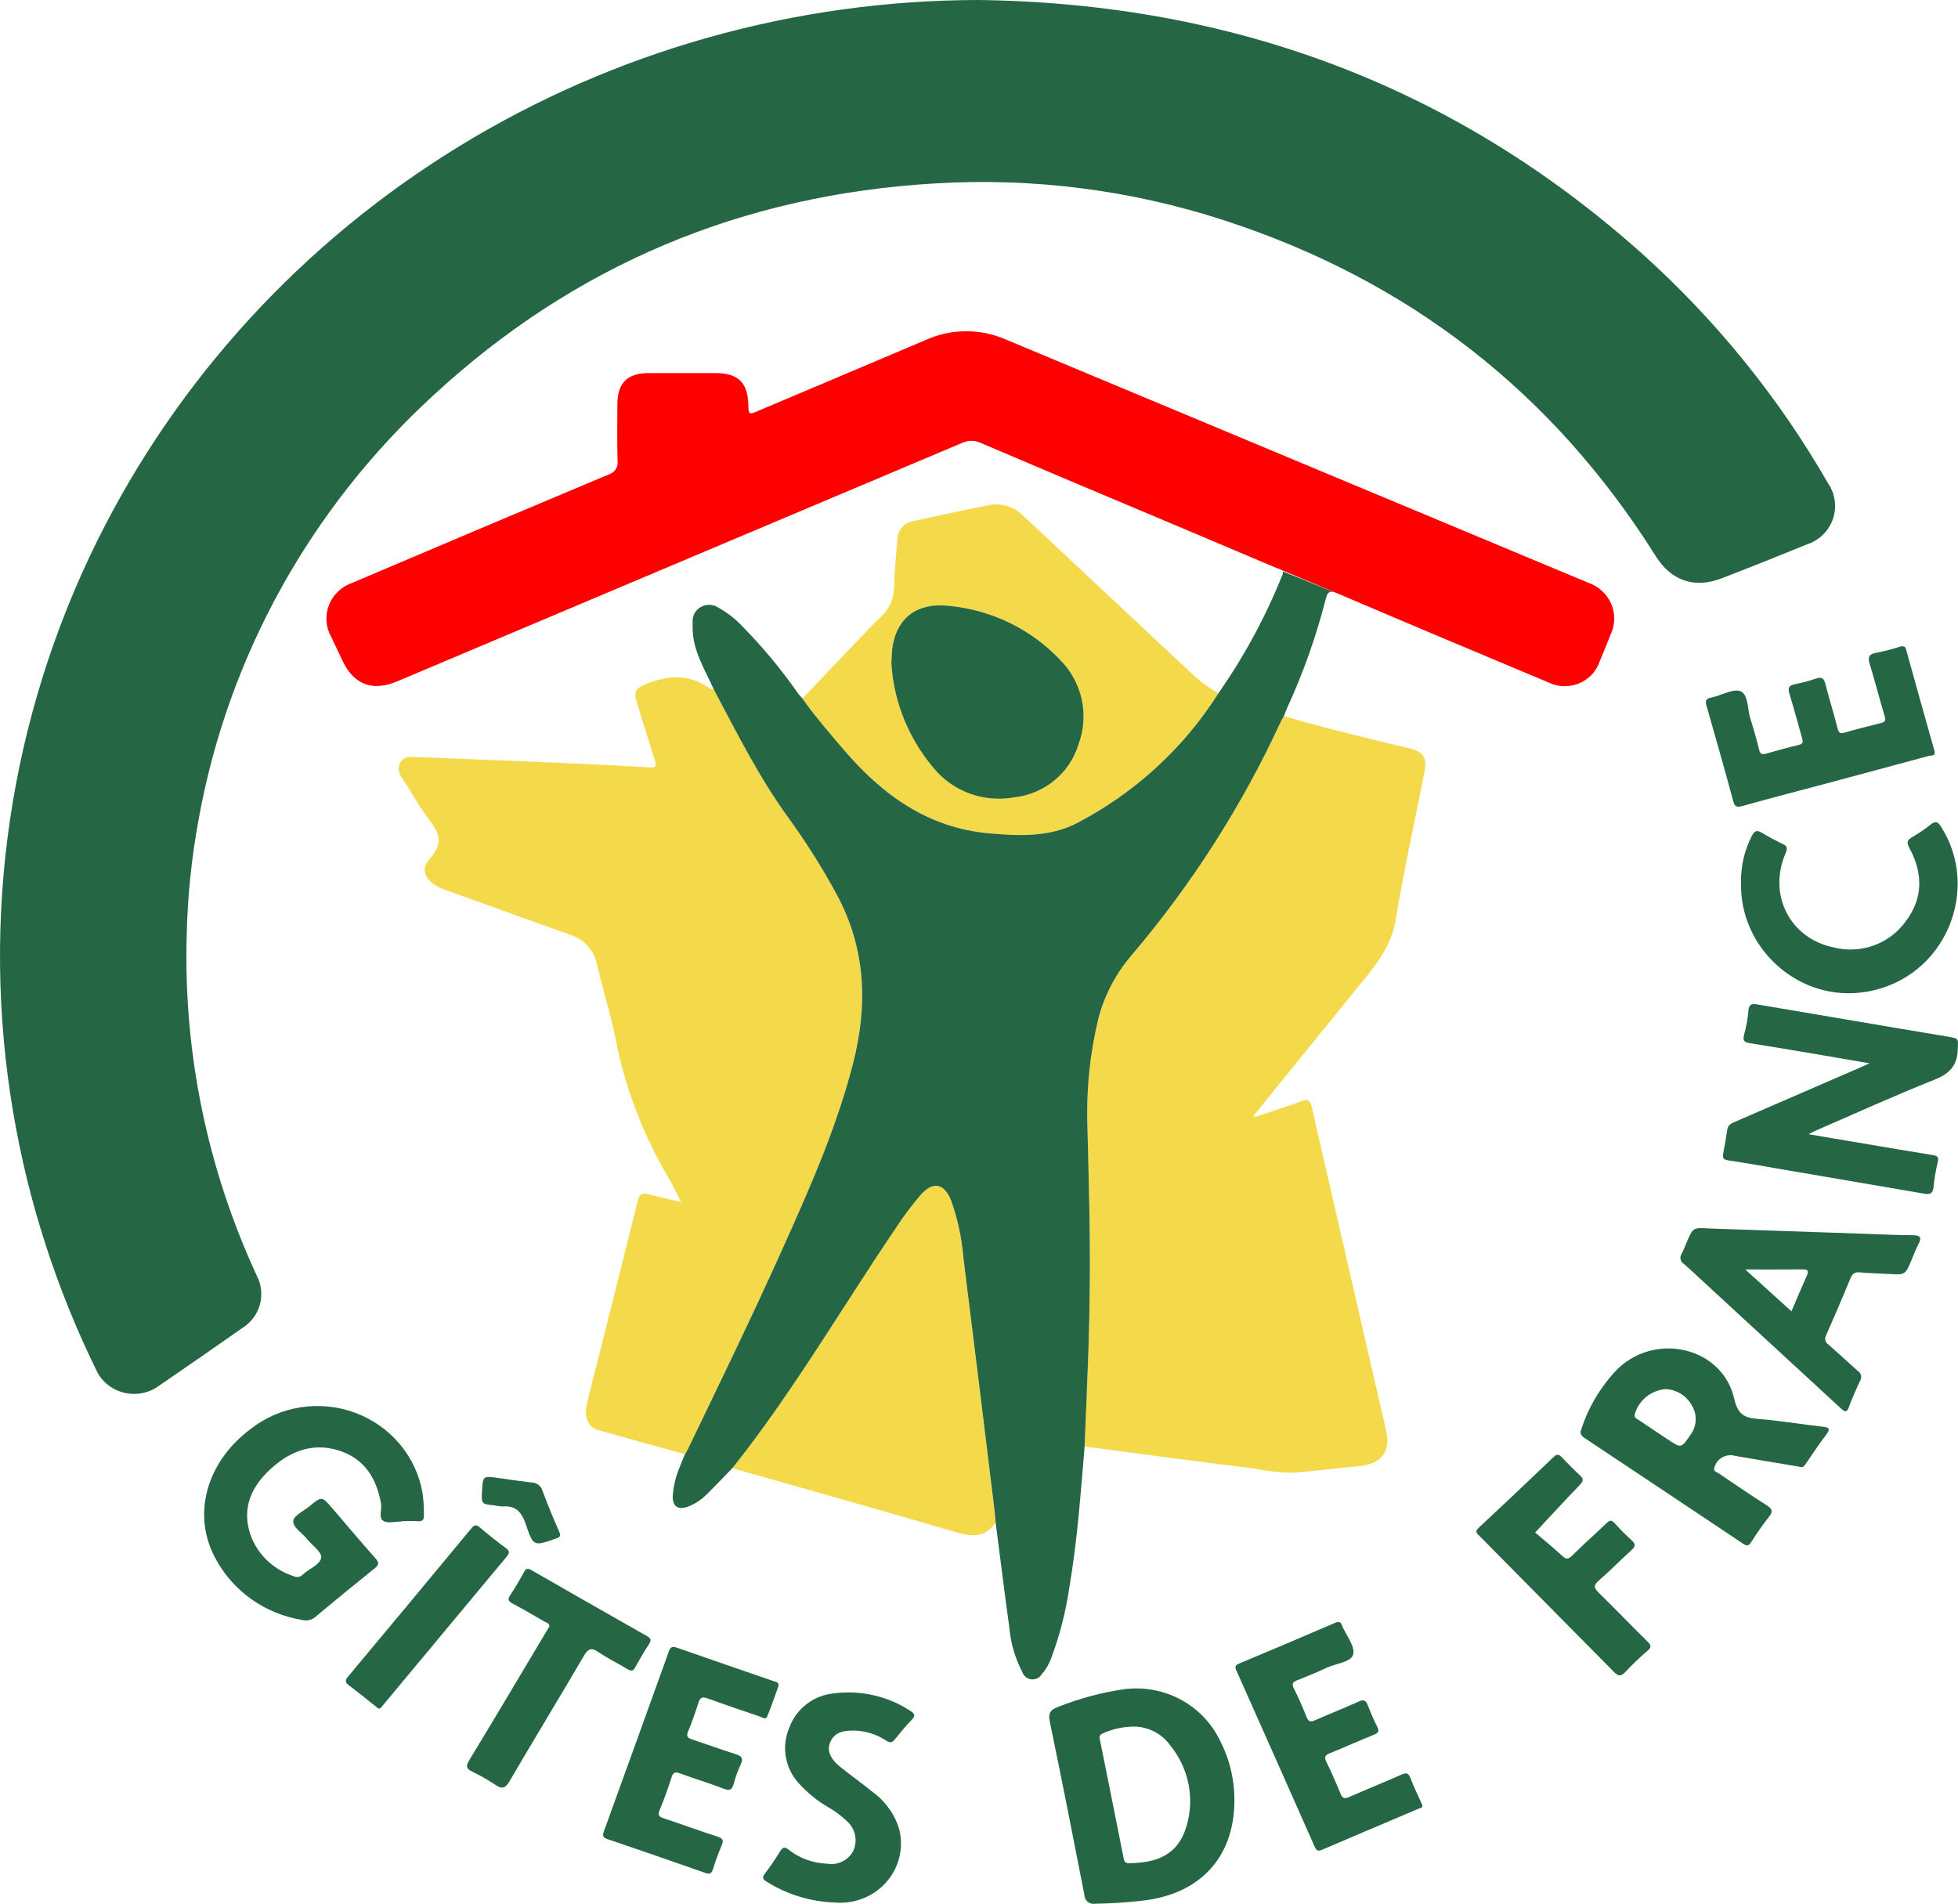 <?xml version="1.0" encoding="utf-8"?>
<!-- Generator: Adobe Illustrator 24.2.1, SVG Export Plug-In . SVG Version: 6.00 Build 0)  -->
<svg version="1.1" id="Calque_1" xmlns="http://www.w3.org/2000/svg" xmlns:xlink="http://www.w3.org/1999/xlink" x="0px" y="0px"
	 viewBox="0 0 71.993 70" style="enable-background:new 0 0 71.993 70;" xml:space="preserve">
<style type="text/css">
	.st0{fill:#256644;}
	.st1{fill:#F4DA4A;}
	.st2{fill:#FF0000;}
</style>
<path class="st0" d="M9.446,46.913c-1.814-3.912-2.697-8.175-2.583-12.468
	c0.029-1.467,0.18-2.93,0.451-4.374C8.398,24.115,11.426,18.663,15.944,14.528
	c5.179-4.785,11.359-7.379,18.474-7.786c3.576-0.212,7.161,0.245,10.561,1.349
	c6.845,2.217,12.133,6.36,15.903,12.361c0.566,0.9,1.417,1.198,2.416,0.813
	c1.05-0.405,2.096-0.821,3.138-1.247c0.222-0.073,0.423-0.195,0.589-0.356
	c0.166-0.161,0.291-0.358,0.367-0.574c0.076-0.216,0.099-0.447,0.07-0.674
	c-0.03-0.227-0.113-0.444-0.242-0.634c-1.808-3.149-4.114-5.999-6.833-8.444
	C53.484,3.161,45.316,0.125,35.989,0c-6.767,0.008-13.395,1.876-19.127,5.392
	S6.526,13.93,3.576,19.883c-3.23,6.534-4.308,13.887-3.086,21.045
	c0.555,3.261,1.576,6.43,3.034,9.414c0.091,0.211,0.231,0.398,0.408,0.547
	c0.177,0.149,0.387,0.257,0.614,0.314c0.226,0.057,0.463,0.063,0.693,0.017
	c0.229-0.046,0.444-0.144,0.629-0.284c1.019-0.697,2.033-1.4,3.043-2.109
	c0.315-0.198,0.545-0.502,0.644-0.856C9.652,47.617,9.614,47.241,9.446,46.913z"/>
<path class="st1" d="M51.782,27.505c-1.531-0.369-3.064-0.73-4.574-1.177
	c-0.038,0.066-0.081,0.131-0.112,0.2c-1.418,3.079-3.255,5.957-5.458,8.558
	c-0.605,0.694-1.037,1.516-1.261,2.402c-0.304,1.281-0.437,2.596-0.394,3.91
	c0.05,1.993,0.111,3.986,0.086,5.979c-0.009,0.733-0.022,1.467-0.047,2.2
	c-0.042,1.203-0.094,2.405-0.143,3.608c0.465,0.062,0.93,0.125,1.395,0.185
	c1.63,0.212,3.259,0.431,4.89,0.631c0.46,0.096,0.928,0.146,1.399,0.148
	c0.802-0.064,1.601-0.17,2.403-0.242c0.819-0.073,1.178-0.53,0.999-1.306
	c-0.914-3.967-1.825-7.935-2.735-11.903c-0.059-0.259-0.137-0.292-0.37-0.209
	c-0.575,0.205-1.156,0.393-1.74,0.589c-0.019-0.108,0.045-0.146,0.083-0.193
	c1.279-1.58,2.56-3.159,3.841-4.737c0.566-0.693,1.112-1.364,1.267-2.302
	c0.302-1.823,0.704-3.63,1.062-5.443C52.481,27.85,52.337,27.639,51.782,27.505z
	"/>
<path class="st1" d="M28.787,45.882c0.989-2.204,1.967-4.411,2.572-6.756
	c0.552-2.145,0.486-4.222-0.584-6.221c-0.539-0.997-1.144-1.958-1.814-2.876
	c-1.064-1.471-1.87-3.085-2.714-4.678c-0.055-0.007-0.109-0.022-0.159-0.046
	c-0.733-0.524-1.495-0.489-2.302-0.166c-0.398,0.159-0.497,0.264-0.37,0.683
	c0.216,0.713,0.436,1.425,0.662,2.135c0.053,0.167,0.075,0.273-0.169,0.259
	c-1.061-0.06-2.123-0.117-3.184-0.163c-1.823-0.078-3.648-0.147-5.471-0.22
	c-0.208-0.009-0.412-0.01-0.533,0.193c-0.05,0.092-0.07,0.197-0.058,0.301
	c0.012,0.104,0.056,0.202,0.127,0.281c0.348,0.536,0.652,1.104,1.044,1.609
	c0.371,0.477,0.418,0.855-0.01,1.327c-0.349,0.386-0.249,0.723,0.203,1.018
	c0.114,0.068,0.237,0.123,0.364,0.163c1.523,0.55,3.046,1.098,4.57,1.644
	c0.247,0.076,0.468,0.215,0.641,0.403c0.173,0.188,0.291,0.418,0.342,0.666
	c0.221,0.915,0.495,1.819,0.688,2.739c0.348,1.809,1.009,3.546,1.955,5.137
	c0.158,0.258,0.277,0.539,0.453,0.883c-0.457-0.108-0.835-0.193-1.21-0.288
	c-0.215-0.055-0.322,0.002-0.377,0.225c-0.487,1.966-0.979,3.931-1.477,5.894
	c-0.133,0.531-0.274,1.061-0.398,1.594c-0.106,0.457,0.045,0.848,0.383,0.945
	c1.073,0.31,2.151,0.603,3.227,0.902c0.026-0.035,0.05-0.072,0.071-0.111
	C26.452,50.875,27.658,48.396,28.787,45.882z"/>
<path class="st1" d="M36.408,30.641c1.087,0.092,2.173,0.139,3.186-0.378
	c2.136-1.114,3.931-2.762,5.204-4.775c-0.322-0.178-0.622-0.393-0.891-0.642
	c-2.098-1.96-4.195-3.922-6.29-5.887c-0.159-0.164-0.358-0.286-0.579-0.353
	c-0.221-0.067-0.455-0.078-0.681-0.032c-0.932,0.184-1.861,0.38-2.788,0.59
	c-0.152,0.025-0.29,0.1-0.393,0.212c-0.103,0.111-0.165,0.254-0.176,0.404
	c-0.054,0.61-0.109,1.221-0.125,1.833c-0.008,0.398-0.177,0.777-0.47,1.053
	c-0.117,0.118-0.242,0.229-0.357,0.349c-0.849,0.888-1.698,1.777-2.545,2.666
	c0.468,0.656,0.994,1.268,1.518,1.881C32.441,29.218,34.118,30.448,36.408,30.641z
	 M32.824,23.738c0.186-1.047,0.912-1.589,2.06-1.464
	c1.568,0.147,3.026,0.854,4.094,1.986c0.403,0.405,0.679,0.913,0.798,1.465
	c0.119,0.552,0.075,1.127-0.126,1.656c-0.157,0.515-0.465,0.973-0.886,1.317
	c-0.421,0.344-0.937,0.56-1.483,0.62c-0.551,0.097-1.119,0.046-1.642-0.148
	c-0.523-0.194-0.983-0.524-1.328-0.955c-0.913-1.087-1.451-2.43-1.536-3.834
	C32.794,24.109,32.792,23.921,32.824,23.738z"/>
<path class="st1" d="M35.421,46.238c-0.057-0.721-0.21-1.431-0.456-2.114
	c-0.261-0.636-0.675-0.696-1.128-0.179c-0.329,0.388-0.633,0.795-0.91,1.22
	c-1.99,2.939-3.773,6.012-5.99,8.803c0.017,0.014,0.036,0.025,0.056,0.034
	c2.737,0.779,5.48,1.543,8.209,2.349c0.593,0.175,1.044,0.147,1.406-0.368
	c-0.017-0.174-0.029-0.349-0.05-0.523C36.181,52.386,35.809,49.311,35.421,46.238z
	"/>
<path class="st0" d="M71.126,39.699c0.559-0.222,0.835-0.515,0.858-1.104
	c0.016-0.417,0.059-0.41-0.388-0.484c-1.258-0.209-2.515-0.421-3.771-0.636
	c-1.07-0.181-2.139-0.362-3.209-0.543c-0.191-0.033-0.31-0.024-0.328,0.222
	c-0.027,0.305-0.081,0.608-0.163,0.904c-0.055,0.209,0.021,0.267,0.212,0.297
	c0.828,0.132,1.655,0.271,2.483,0.411c0.613,0.103,1.226,0.21,1.92,0.329
	c-0.16,0.072-0.239,0.11-0.319,0.145c-1.543,0.67-3.086,1.339-4.63,2.007
	c-0.141,0.061-0.256,0.119-0.281,0.286c-0.044,0.292-0.095,0.583-0.15,0.874
	c-0.03,0.157,0.003,0.23,0.189,0.258c0.663,0.099,1.324,0.218,1.985,0.331
	c1.742,0.297,3.484,0.595,5.226,0.894c0.206,0.036,0.308-0.008,0.332-0.229
	c0.03-0.316,0.083-0.629,0.158-0.938c0.05-0.193-0.036-0.229-0.183-0.253
	c-0.43-0.071-0.861-0.14-1.291-0.213c-1.071-0.18-2.141-0.361-3.274-0.553
	c0.107-0.058,0.152-0.087,0.201-0.108C68.176,40.958,69.636,40.292,71.126,39.699z"
	/>
<path class="st0" d="M13.806,57.298c-0.537-0.603-1.055-1.223-1.581-1.834
	c-0.392-0.456-0.394-0.455-0.846-0.082c-0.213,0.176-0.574,0.339-0.595,0.536
	c-0.025,0.236,0.32,0.441,0.5,0.663c0.187,0.232,0.55,0.479,0.526,0.685
	c-0.03,0.264-0.446,0.411-0.678,0.628c-0.042,0.044-0.097,0.073-0.158,0.084
	c-0.061,0.011-0.123,0.002-0.178-0.025c-0.385-0.124-0.734-0.337-1.017-0.621
	c-0.283-0.284-0.491-0.631-0.606-1.011c-0.287-1.013,0.163-1.8,0.922-2.437
	c0.716-0.601,1.548-0.85,2.466-0.517c0.888,0.322,1.286,1.033,1.447,1.903
	c0.042,0.223-0.096,0.532,0.082,0.648c0.163,0.106,0.455,0.023,0.69,0.023
	v-0.012c0.19,0,0.381-0.009,0.571,0.003c0.17,0.01,0.244-0.039,0.236-0.218
	c0.003-0.274-0.014-0.547-0.051-0.818c-0.113-0.66-0.401-1.28-0.835-1.797
	c-0.434-0.518-0.999-0.915-1.639-1.153c-0.64-0.238-1.333-0.307-2.009-0.202
	s-1.312,0.382-1.845,0.803c-1.629,1.217-2.164,3.168-1.275,4.772
	c0.317,0.589,0.769,1.099,1.321,1.488c0.552,0.389,1.19,0.648,1.862,0.756
	c0.084,0.022,0.173,0.023,0.258,0.003c0.085-0.021,0.163-0.062,0.227-0.12
	c0.715-0.598,1.436-1.189,2.164-1.772C13.929,57.543,13.954,57.464,13.806,57.298z"
	/>
<path class="st0" d="M41.327,62.109c-0.83,0.121-1.642,0.339-2.418,0.649
	c-0.294,0.103-0.373,0.233-0.309,0.546c0.439,2.122,0.859,4.247,1.273,6.374
	c0.001,0.048,0.013,0.095,0.034,0.138c0.021,0.043,0.052,0.081,0.09,0.111
	c0.038,0.03,0.082,0.052,0.129,0.064c0.047,0.012,0.097,0.013,0.145,0.005
	c0.582-0.009,1.163-0.047,1.742-0.114c2.114-0.234,3.374-1.606,3.374-3.676
	c0.006-0.769-0.177-1.528-0.532-2.213c-0.307-0.64-0.814-1.167-1.448-1.506
	C42.772,62.147,42.043,62.015,41.327,62.109z M43.634,67.118
	c-0.316,1.122-1.143,1.374-2.12,1.388c-0.132,0.002-0.174-0.058-0.196-0.168
	c-0.292-1.468-0.585-2.935-0.882-4.402c-0.028-0.139,0.048-0.175,0.14-0.216
	c0.383-0.168,0.799-0.248,1.218-0.235c0.245,0.018,0.484,0.09,0.697,0.209
	c0.214,0.12,0.397,0.284,0.538,0.482c0.333,0.408,0.561,0.888,0.666,1.4
	C43.801,66.087,43.78,66.616,43.634,67.118z"/>
<path class="st0" d="M63.811,53.532c0.782,0.136,1.564,0.264,2.355,0.397
	c0.137,0.057,0.188-0.049,0.252-0.141c0.238-0.344,0.465-0.697,0.722-1.028
	c0.202-0.259,0.08-0.282-0.166-0.309c-0.778-0.087-1.551-0.221-2.331-0.279
	c-0.52-0.039-0.748-0.178-0.879-0.748c-0.43-1.866-2.835-2.463-4.273-1.106
	c-0.618,0.637-1.08,1.403-1.351,2.241c-0.062,0.162,0.007,0.237,0.13,0.319
	c1.943,1.291,3.884,2.585,5.823,3.882c0.162,0.109,0.217,0.061,0.304-0.071
	c0.199-0.317,0.415-0.624,0.646-0.92c0.166-0.205,0.113-0.296-0.088-0.424
	c-0.599-0.383-1.186-0.783-1.775-1.183c-0.069-0.047-0.199-0.06-0.141-0.212
	c0.021-0.078,0.057-0.151,0.108-0.215c0.051-0.064,0.114-0.117,0.186-0.156
	c0.072-0.039,0.152-0.063,0.234-0.071C63.649,53.499,63.732,53.507,63.811,53.532z
	 M62.156,52.756c-0.34,0.498-0.334,0.502-0.842,0.163
	c-0.359-0.24-0.721-0.478-1.078-0.721c-0.065-0.044-0.152-0.063-0.13-0.192
	c0.069-0.252,0.216-0.477,0.421-0.644c0.205-0.167,0.458-0.268,0.724-0.289
	c0.199,0.012,0.391,0.073,0.558,0.178c0.167,0.105,0.304,0.251,0.397,0.423
	c0.101,0.165,0.151,0.355,0.142,0.548C62.338,52.415,62.272,52.601,62.156,52.756z"/>
<path class="st0" d="M68.036,47.006c0.069-0.17,0.152-0.241,0.343-0.224
	c0.357,0.031,0.715,0.039,1.073,0.059c0.596,0.034,0.596,0.035,0.82-0.482
	c0.087-0.201,0.158-0.41,0.261-0.603c0.131-0.244,0.09-0.339-0.209-0.339
	c-0.526-0.001-1.052-0.029-1.578-0.047c-1.957-0.066-3.915-0.133-5.872-0.2
	c-0.625-0.041-0.625-0.041-0.861,0.517c-0.06,0.141-0.113,0.286-0.185,0.421
	c-0.019,0.029-0.032,0.061-0.038,0.096c-0.006,0.034-0.005,0.069,0.003,0.103
	c0.008,0.034,0.023,0.065,0.043,0.094c0.021,0.028,0.047,0.052,0.077,0.07
	c0.318,0.276,0.622,0.567,0.932,0.852c1.614,1.486,3.228,2.973,4.842,4.461
	c0.137,0.126,0.212,0.171,0.293-0.047c0.122-0.328,0.263-0.65,0.413-0.967
	c0.037-0.059,0.049-0.131,0.034-0.199c-0.016-0.068-0.058-0.127-0.117-0.166
	c-0.368-0.32-0.721-0.656-1.089-0.976c-0.054-0.036-0.092-0.091-0.106-0.154
	c-0.014-0.063-0.003-0.128,0.031-0.183C67.449,48.399,67.75,47.705,68.036,47.006
	z M66.431,46.911c-0.185,0.419-0.363,0.84-0.562,1.303
	c-0.589-0.533-1.155-1.046-1.699-1.539c0.713,0,1.416,0.004,2.119-0.003
	C66.507,46.669,66.498,46.759,66.431,46.911z"/>
<path class="st0" d="M47.708,61.775c0.363-0.142,0.723-0.292,1.076-0.457
	c0.34-0.159,0.898-0.204,0.971-0.486c0.077-0.294-0.25-0.69-0.401-1.041
	c-0.004-0.01-0.008-0.02-0.012-0.031c-0.046-0.131-0.113-0.151-0.252-0.091
	c-1.176,0.506-2.355,1.006-3.537,1.5c-0.138,0.058-0.152,0.118-0.097,0.244
	c0.965,2.162,1.927,4.326,2.886,6.492c0.064,0.146,0.122,0.17,0.272,0.105
	c1.177-0.506,2.357-1.001,3.535-1.504c0.058-0.025,0.171-0.022,0.147-0.14
	c-0.148-0.33-0.311-0.655-0.438-0.993c-0.077-0.205-0.166-0.196-0.341-0.118
	c-0.631,0.279-1.272,0.537-1.904,0.814c-0.165,0.073-0.25,0.064-0.322-0.114
	c-0.161-0.395-0.33-0.789-0.522-1.171c-0.098-0.196-0.032-0.258,0.145-0.329
	c0.537-0.217,1.065-0.455,1.601-0.673c0.156-0.063,0.211-0.119,0.127-0.285
	c-0.134-0.264-0.249-0.537-0.358-0.813c-0.068-0.172-0.148-0.203-0.326-0.122
	c-0.527,0.238-1.067,0.45-1.596,0.685c-0.169,0.076-0.251,0.064-0.323-0.119
	c-0.14-0.357-0.295-0.709-0.468-1.052C47.479,61.893,47.545,61.838,47.708,61.775z"
	/>
<path class="st0" d="M66.769,24.951c-0.254,0.086-0.513,0.155-0.776,0.206
	c-0.233,0.047-0.261,0.151-0.195,0.362c0.166,0.533,0.304,1.074,0.459,1.61
	c0.038,0.13,0.058,0.22-0.124,0.262c-0.402,0.094-0.799,0.208-1.197,0.319
	c-0.144,0.04-0.218,0.017-0.257-0.147c-0.092-0.383-0.2-0.763-0.32-1.138
	c-0.112-0.351-0.072-0.884-0.356-1.006c-0.272-0.117-0.71,0.156-1.081,0.228
	c-0.225,0.043-0.22,0.143-0.171,0.317c0.331,1.158,0.659,2.316,0.974,3.478
	c0.055,0.201,0.107,0.258,0.335,0.195c1.085-0.304,2.178-0.585,3.267-0.876
	c1.197-0.32,2.393-0.642,3.589-0.967c0.095-0.026,0.27,0.02,0.208-0.2
	c-0.351-1.232-0.693-2.467-1.036-3.701c-0.022-0.08-0.04-0.151-0.204-0.125
	c-0.289,0.095-0.584,0.172-0.883,0.232c-0.317,0.049-0.324,0.184-0.246,0.438
	c0.193,0.628,0.351,1.266,0.542,1.894c0.048,0.158,0.016,0.214-0.134,0.252
	c-0.444,0.112-0.889,0.221-1.328,0.35c-0.171,0.05-0.226,0.019-0.269-0.151
	c-0.137-0.541-0.306-1.075-0.443-1.615C67.071,24.959,67.004,24.87,66.769,24.951
	z"/>
<path class="st0" d="M25.684,62.594c0.063-0.198,0.154-0.211,0.337-0.145
	c0.639,0.232,1.283,0.448,1.926,0.667c0.086,0.03,0.207,0.129,0.262-0.004
	c0.154-0.375,0.284-0.759,0.415-1.118c0.019-0.156-0.102-0.155-0.174-0.18
	c-1.189-0.413-2.382-0.817-3.569-1.235c-0.179-0.063-0.236-0.008-0.289,0.141
	c-0.792,2.205-1.588,4.408-2.386,6.611c-0.057,0.157-0.046,0.231,0.128,0.289
	c1.203,0.408,2.403,0.823,3.601,1.243c0.179,0.063,0.233,0.011,0.283-0.148
	c0.092-0.292,0.196-0.581,0.317-0.862c0.077-0.181,0.047-0.259-0.152-0.324
	c-0.658-0.212-1.307-0.45-1.962-0.667c-0.174-0.058-0.252-0.109-0.167-0.311
	c0.165-0.393,0.307-0.797,0.439-1.203c0.057-0.176,0.121-0.214,0.305-0.146
	c0.532,0.197,1.079,0.359,1.608,0.564c0.231,0.09,0.312,0.036,0.372-0.18
	c0.065-0.243,0.151-0.48,0.257-0.71c0.101-0.215,0.047-0.306-0.177-0.377
	c-0.542-0.171-1.076-0.365-1.615-0.546c-0.149-0.05-0.219-0.104-0.147-0.28
	C25.442,63.322,25.569,62.96,25.684,62.594z"/>
<path class="st0" d="M70.309,30.779c-0.186,0.109-0.217,0.189-0.103,0.4
	c0.5,0.925,0.516,1.857-0.149,2.714c-0.291,0.402-0.701,0.707-1.175,0.875
	s-0.989,0.19-1.476,0.063c-1.603-0.339-2.404-1.937-1.756-3.453
	c0.075-0.177,0.082-0.265-0.109-0.353c-0.263-0.121-0.518-0.257-0.765-0.408
	c-0.178-0.108-0.265-0.07-0.358,0.107c-0.279,0.539-0.417,1.138-0.402,1.742
	c-0.057,2.422,2.162,4.424,4.628,3.996c2.905-0.503,4.204-3.782,2.717-6.078
	c-0.101-0.157-0.188-0.215-0.364-0.074C70.78,30.484,70.55,30.64,70.309,30.779z
	"/>
<path class="st0" d="M32.085,65.888c-0.394-0.325-0.816-0.616-1.21-0.94
	c-0.371-0.305-0.48-0.613-0.339-0.916c0.174-0.372,0.527-0.406,0.883-0.403
	c0.417,0.014,0.821,0.142,1.166,0.37c0.152,0.094,0.223,0.073,0.323-0.052
	c0.193-0.241,0.39-0.482,0.606-0.704c0.149-0.154,0.132-0.234-0.049-0.343
	c-0.818-0.535-1.806-0.763-2.782-0.641c-0.366,0.032-0.716,0.165-1.007,0.383
	c-0.292,0.218-0.514,0.513-0.642,0.85c-0.152,0.339-0.202,0.713-0.144,1.079
	c0.058,0.366,0.221,0.708,0.47,0.986c0.318,0.355,0.691,0.659,1.107,0.898
	c0.242,0.139,0.465,0.306,0.665,0.498c0.157,0.136,0.264,0.317,0.307,0.518
	c0.042,0.2,0.017,0.409-0.071,0.594c-0.09,0.166-0.232,0.3-0.405,0.383
	c-0.173,0.082-0.368,0.108-0.558,0.075c-0.508-0.018-0.996-0.194-1.393-0.504
	c-0.146-0.114-0.226-0.121-0.33,0.051c-0.171,0.283-0.358,0.556-0.559,0.819
	c-0.111,0.147-0.075,0.21,0.068,0.298c0.757,0.475,1.633,0.739,2.532,0.765
	c0.351,0.027,0.705-0.027,1.03-0.159c0.326-0.132,0.615-0.337,0.843-0.6
	c0.229-0.262,0.39-0.574,0.472-0.909c0.081-0.335,0.08-0.685-0.004-1.02
	C32.902,66.714,32.557,66.23,32.085,65.888z"/>
<path class="st0" d="M54.994,57.077c1.45,1.464,2.899,2.928,4.347,4.394
	c0.158,0.161,0.253,0.181,0.415,0.009c0.257-0.275,0.53-0.535,0.817-0.78
	c0.168-0.143,0.131-0.218-0.006-0.353c-0.601-0.59-1.182-1.199-1.785-1.787
	c-0.178-0.174-0.198-0.273,0.005-0.448c0.411-0.354,0.79-0.746,1.192-1.11
	c0.142-0.129,0.18-0.22,0.02-0.364c-0.223-0.2-0.434-0.413-0.633-0.636
	c-0.127-0.141-0.198-0.095-0.31,0.013c-0.415,0.4-0.848,0.782-1.256,1.187
	c-0.152,0.15-0.227,0.127-0.371-0.006c-0.35-0.324-0.723-0.624-0.984-0.847
	c0.601-0.644,1.108-1.201,1.632-1.741c0.136-0.14,0.171-0.223,0.015-0.364
	c-0.23-0.208-0.446-0.431-0.66-0.657c-0.108-0.114-0.176-0.143-0.31-0.014
	c-0.912,0.874-1.831,1.742-2.756,2.603c-0.106,0.099-0.11,0.164-0.004,0.265
	C54.579,56.647,54.784,56.865,54.994,57.077z"/>
<path class="st0" d="M23.356,61.307c0.158-0.29,0.324-0.576,0.505-0.852
	c0.096-0.148,0.074-0.217-0.079-0.303c-1.414-0.801-2.825-1.607-4.234-2.417
	c-0.134-0.077-0.2-0.082-0.28,0.066c-0.156,0.29-0.327,0.574-0.508,0.851
	c-0.094,0.143-0.082,0.216,0.077,0.301c0.402,0.215,0.796,0.445,1.191,0.674
	c0.069,0.04,0.177,0.056,0.173,0.172c-0.04,0.067-0.079,0.133-0.119,0.199
	c-0.942,1.578-1.88,3.158-2.834,4.73c-0.132,0.217-0.099,0.307,0.117,0.413
	c0.292,0.139,0.573,0.299,0.841,0.478c0.245,0.167,0.368,0.146,0.525-0.122
	c0.9-1.539,1.829-3.062,2.729-4.6c0.154-0.263,0.264-0.345,0.544-0.153
	c0.339,0.231,0.712,0.412,1.064,0.625C23.199,61.447,23.276,61.453,23.356,61.307z"
	/>
<path class="st0" d="M18.604,56.924c-0.329-0.244-0.653-0.499-0.964-0.765
	c-0.141-0.121-0.206-0.088-0.312,0.04c-1.506,1.82-3.017,3.636-4.533,5.448
	c-0.129,0.154-0.091,0.226,0.049,0.331c0.32,0.239,0.629,0.492,0.942,0.74
	c0.043,0.035,0.087,0.069,0.133,0.105c0.09-0.009,0.126-0.082,0.174-0.139
	c1.511-1.816,3.023-3.632,4.535-5.447C18.731,57.112,18.754,57.035,18.604,56.924z
	"/>
<path class="st0" d="M19.554,54.509c-0.399-0.047-0.798-0.103-1.196-0.161
	c-0.606-0.089-0.606-0.091-0.635,0.489c-0.024,0.463-0.023,0.462,0.469,0.514
	c0.087,0.021,0.175,0.034,0.264,0.039c0.518-0.053,0.731,0.219,0.882,0.669
	c0.271,0.807,0.296,0.795,1.103,0.51c0.144-0.051,0.191-0.089,0.121-0.249
	c-0.221-0.501-0.428-1.007-0.621-1.519c-0.024-0.083-0.075-0.156-0.145-0.208
	C19.727,54.54,19.642,54.511,19.554,54.509z"/>
<path class="st0" d="M37.281,29.319c0.546-0.06,1.062-0.275,1.483-0.62
	c0.421-0.345,0.73-0.803,0.886-1.317c0.201-0.529,0.245-1.103,0.126-1.656
	c-0.119-0.552-0.396-1.061-0.798-1.465c-1.068-1.132-2.526-1.839-4.094-1.986
	c-1.148-0.125-1.875,0.417-2.061,1.464c-0.032,0.183-0.03,0.371-0.049,0.644
	c0.085,1.404,0.622,2.747,1.536,3.834c0.346,0.43,0.805,0.761,1.328,0.955
	C36.162,29.365,36.73,29.416,37.281,29.319z"/>
<path class="st2" d="M58.817,24.322c0.137-0.323,0.266-0.65,0.396-0.975
	c0.087-0.176,0.134-0.369,0.14-0.564c0.006-0.196-0.031-0.39-0.107-0.571
	c-0.076-0.181-0.191-0.344-0.336-0.479c-0.145-0.135-0.317-0.239-0.506-0.304
	c-7.138-2.982-14.276-5.964-21.416-8.944c-0.461-0.203-0.962-0.307-1.468-0.305
	c-0.506,0.001-1.006,0.108-1.466,0.313c-2.052,0.872-4.106,1.74-6.16,2.606
	c-0.37,0.156-0.369,0.158-0.381-0.25c-0.023-0.785-0.386-1.131-1.194-1.131
	c-0.819-0-1.638-0-2.457,0c-0.799,0-1.161,0.359-1.162,1.149
	c-0,0.691-0.014,1.382,0.007,2.073c0.017,0.11-0.007,0.222-0.069,0.316
	c-0.061,0.093-0.156,0.162-0.265,0.192c-3.145,1.321-6.287,2.649-9.425,3.983
	c-0.194,0.067-0.37,0.175-0.517,0.316c-0.147,0.14-0.261,0.31-0.335,0.498
	c-0.074,0.188-0.105,0.389-0.092,0.589c0.013,0.201,0.071,0.396,0.169,0.573
	c0.139,0.299,0.282,0.596,0.423,0.893c0.415,0.874,1.102,1.134,2.007,0.752
	c6.923-2.919,13.844-5.84,20.765-8.764c0.107-0.052,0.225-0.079,0.345-0.08
	c0.12-0,0.238,0.026,0.346,0.077c2.317,0.988,4.637,1.969,6.96,2.943
	c1.26,0.531,2.519,1.064,3.779,1.598v-0.001l0.179,0.075
	c0.056,0.013,0.11,0.035,0.158,0.066l1.979,0.828
	c0.024,0.009,0.049,0.018,0.077,0.03c2.573,1.098,5.151,2.185,7.733,3.263
	c0.173,0.086,0.364,0.134,0.558,0.142c0.194,0.007,0.388-0.026,0.568-0.099
	c0.18-0.072,0.341-0.182,0.474-0.321C58.656,24.668,58.756,24.502,58.817,24.322z"/>
<path class="st0" d="M40.068,47.378c0.024-1.994-0.036-3.986-0.086-5.979
	c-0.043-1.314,0.089-2.629,0.394-3.91c0.224-0.885,0.655-1.708,1.261-2.402
	c2.204-2.6,4.04-5.479,5.459-8.558c0.031-0.069,0.075-0.134,0.112-0.2
	c0.04-0.101,0.077-0.203,0.12-0.303c0.591-1.287,1.065-2.623,1.415-3.991
	c0.059-0.254,0.134-0.314,0.32-0.257l-1.9-0.771
	c0.013,0.049,0.007,0.1-0.017,0.145c-0.612,1.528-1.4,2.984-2.348,4.339
	c-1.272,2.013-3.068,3.661-5.204,4.775c-1.014,0.517-2.099,0.47-3.186,0.378
	c-2.291-0.194-3.968-1.423-5.386-3.079c-0.525-0.612-1.05-1.224-1.518-1.881
	c-0.05-0.058-0.104-0.113-0.149-0.173c-0.617-0.885-1.308-1.718-2.067-2.49
	c-0.258-0.274-0.558-0.506-0.89-0.689c-0.095-0.06-0.206-0.092-0.319-0.094
	c-0.113-0.001-0.225,0.028-0.322,0.086c-0.097,0.057-0.175,0.14-0.227,0.239
	c-0.051,0.099-0.073,0.21-0.062,0.32c-0.009,0.218,0.005,0.436,0.042,0.651
	c0.122,0.656,0.472,1.22,0.737,1.818c0.845,1.593,1.65,3.206,2.714,4.678
	c0.669,0.918,1.275,1.879,1.814,2.876c1.071,1.999,1.137,4.077,0.584,6.221
	c-0.604,2.345-1.583,4.552-2.572,6.756c-1.129,2.514-2.335,4.992-3.531,7.476
	c-0.021,0.038-0.045,0.075-0.071,0.111c-0.055,0.131-0.114,0.261-0.163,0.395
	c-0.161,0.362-0.258,0.747-0.287,1.141c-0.004,0.387,0.189,0.523,0.559,0.391
	c0.272-0.106,0.517-0.269,0.717-0.478c0.315-0.311,0.618-0.632,0.927-0.949
	c2.217-2.791,4-5.864,5.99-8.803c0.277-0.425,0.581-0.832,0.91-1.22
	c0.453-0.517,0.868-0.457,1.128,0.179c0.245,0.682,0.398,1.393,0.456,2.114
	c0.387,3.073,0.76,6.149,1.137,9.223c0.021,0.174,0.034,0.349,0.05,0.523
	c0.167,1.291,0.327,2.583,0.504,3.872c0.052,0.568,0.215,1.12,0.48,1.627
	c0.023,0.069,0.066,0.131,0.124,0.177c0.058,0.046,0.128,0.075,0.202,0.084
	c0.074,0.008,0.149-0.004,0.217-0.036c0.067-0.032,0.124-0.082,0.163-0.145
	c0.159-0.184,0.282-0.395,0.362-0.623c0.316-0.853,0.539-1.737,0.666-2.635
	c0.288-1.696,0.408-3.409,0.552-5.119c0.048-1.203,0.102-2.405,0.143-3.608
	C40.047,48.844,40.059,48.111,40.068,47.378z"/>
</svg>
